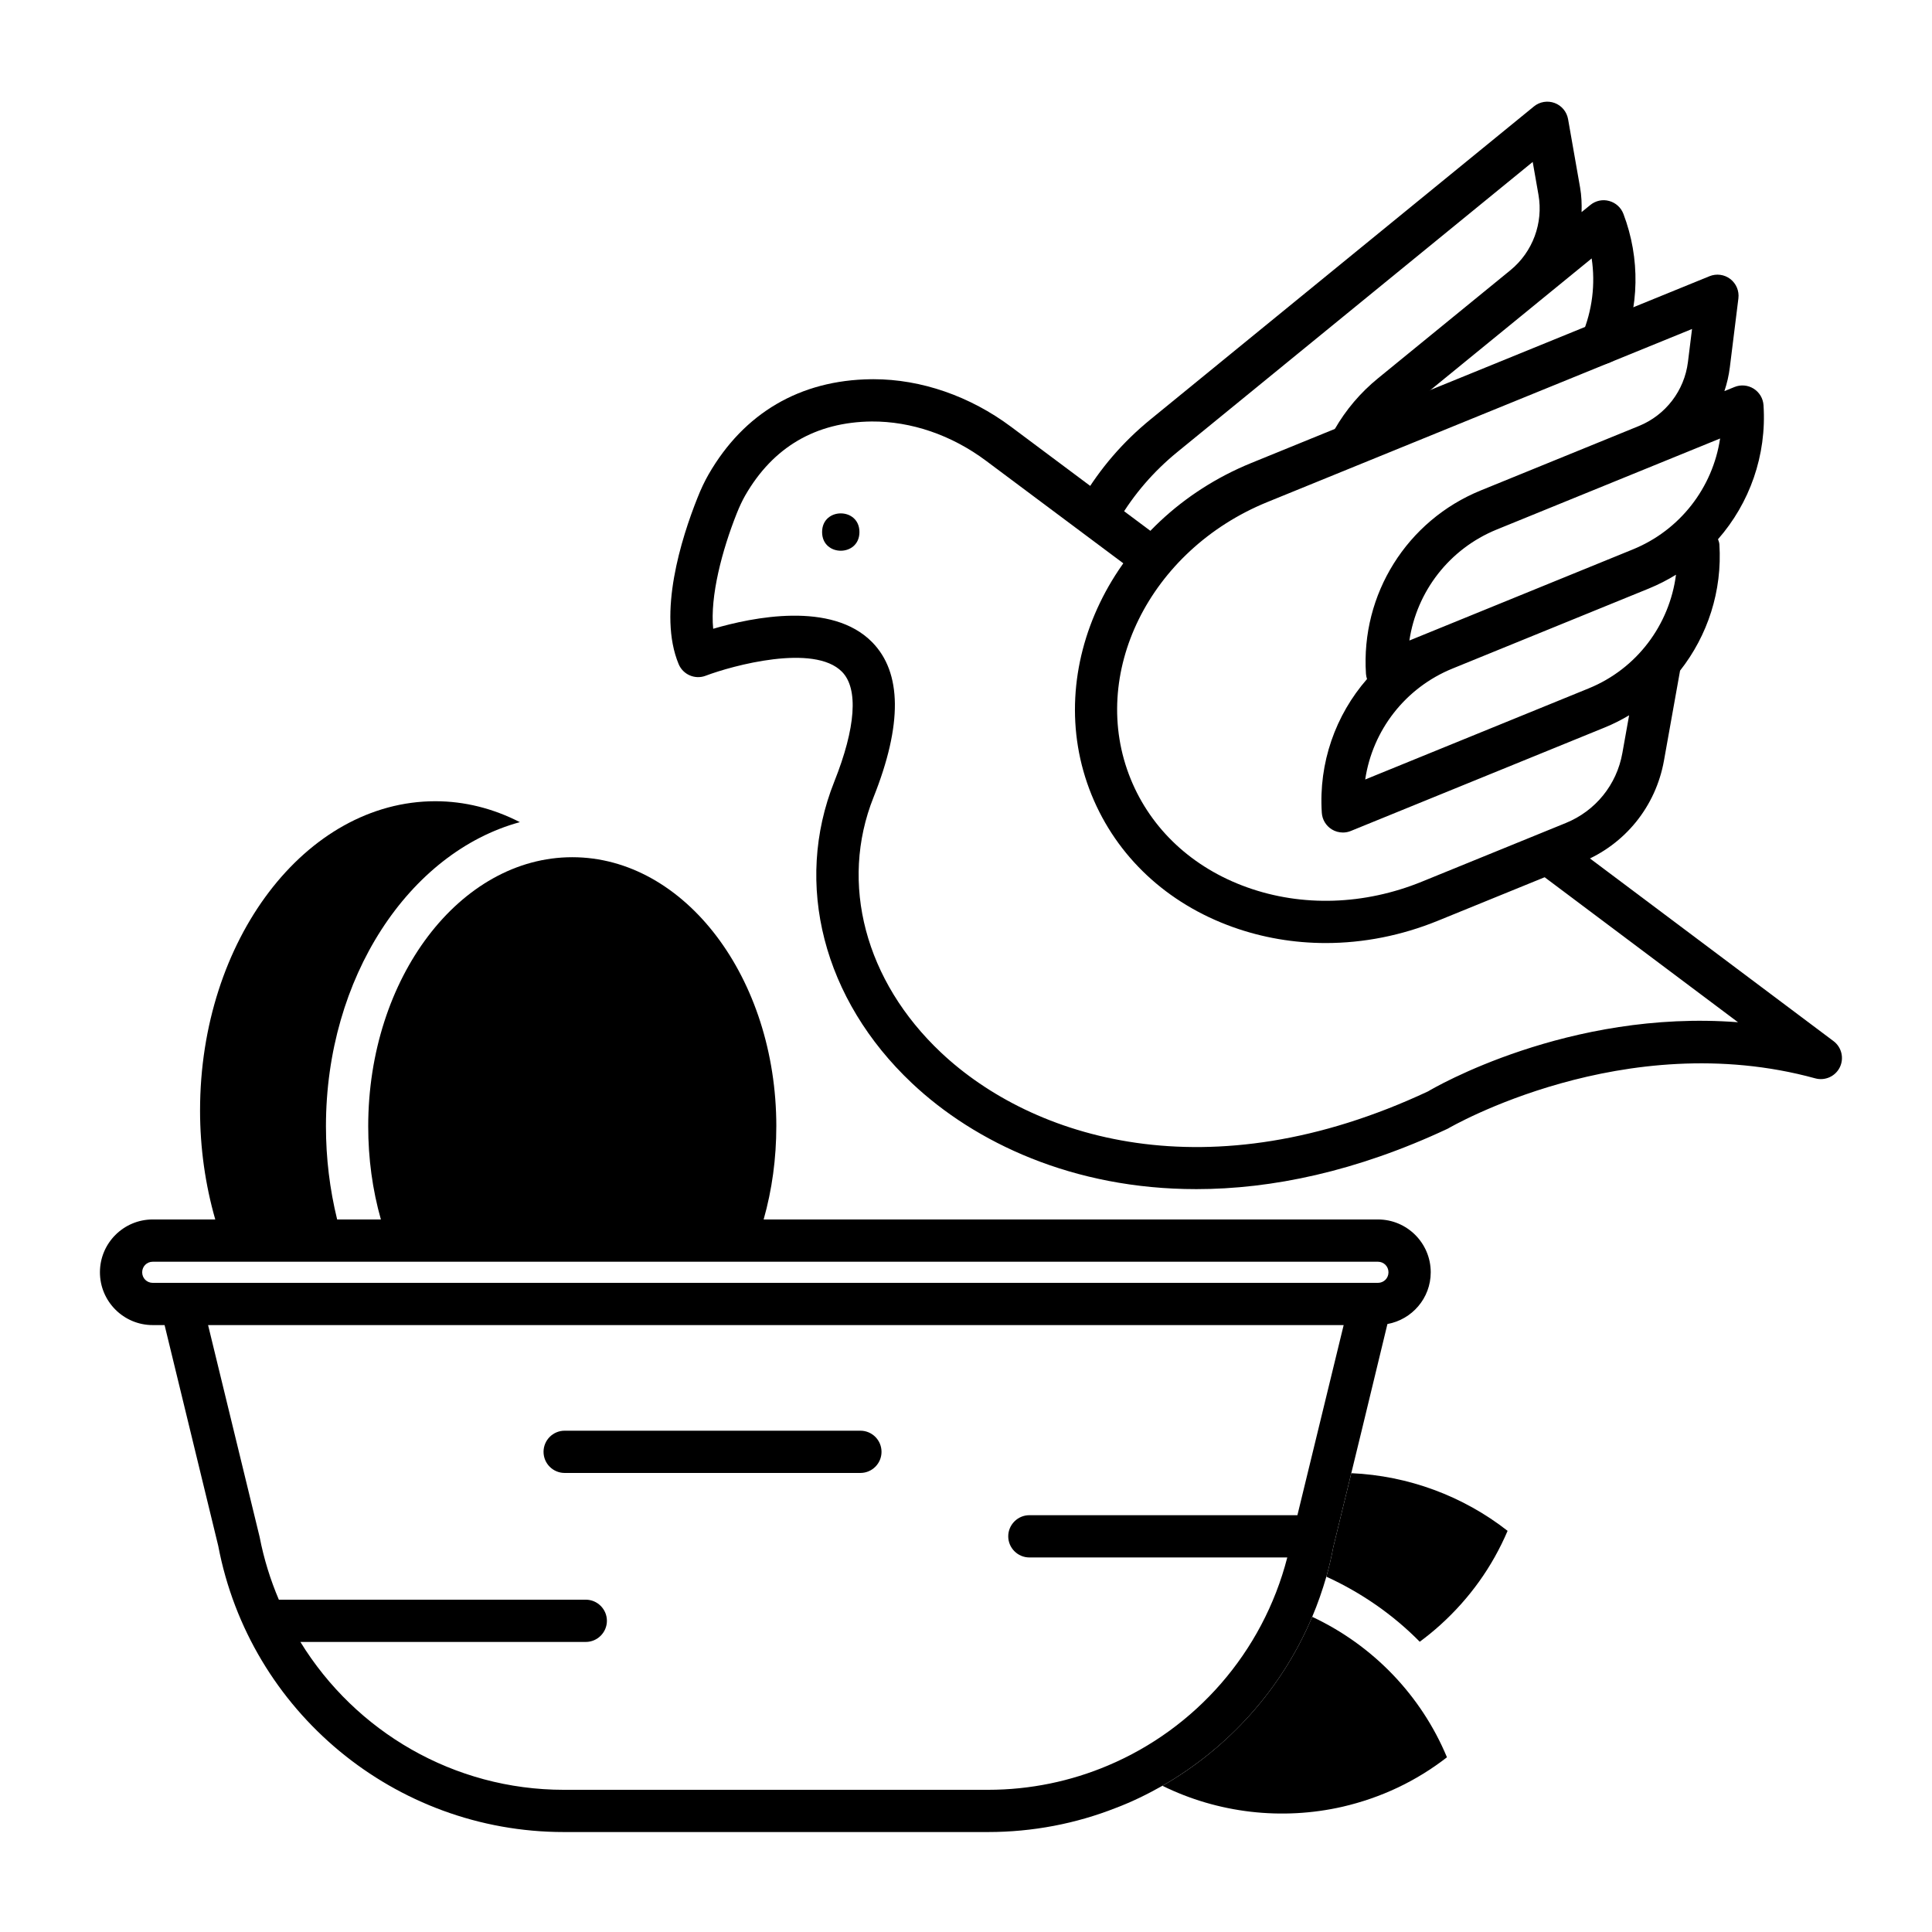 <?xml version="1.0" encoding="UTF-8"?>
<!-- Uploaded to: SVG Repo, www.svgrepo.com, Generator: SVG Repo Mixer Tools -->
<svg fill="#000000" width="800px" height="800px" version="1.1" viewBox="144 144 512 512" xmlns="http://www.w3.org/2000/svg">
 <g>
  <path d="m574.22 200.68c-0.637-1.684-2.047-2.957-3.785-3.422-1.742-0.488-3.598-0.066-4.988 1.07l-2.312 1.883c0.066-2.168-0.016-4.348-0.398-6.531l-3.18-18.105c-0.348-1.961-1.703-3.59-3.559-4.281-1.863-0.688-3.953-0.348-5.492 0.914l-101.58 82.914c-7.328 5.973-13.422 13.055-18.125 21.031-1.574 2.664-0.684 6.098 1.98 7.664 0.895 0.527 1.871 0.777 2.84 0.777 1.914 0 3.785-0.984 4.824-2.754 4.031-6.836 9.266-12.91 15.562-18.047l94.176-76.879 1.527 8.699c1.316 7.508-1.527 15.16-7.422 19.988l-35.098 28.648c-4.637 3.777-8.496 8.32-11.477 13.496-1.539 2.68-0.621 6.102 2.059 7.641 2.68 1.551 6.106 0.629 7.648-2.055 2.297-3.992 5.273-7.496 8.852-10.41l8.863-7.234s0.004 0 0.004-0.004l26.215-21.395c0.004-0.004 0.016-0.016 0.023-0.023l14.43-11.777c1.023 6.809 0.168 13.793-2.551 20.266-1.199 2.848 0.141 6.137 2.988 7.332 2.848 1.188 6.129-0.133 7.332-2.988 4.898-11.676 5.129-24.602 0.645-36.418z"/>
  <path d="m460.97 459.13c-32.57 0-58.609-12.336-75.285-28.066-23.516-22.168-31.41-52.793-20.594-79.914 5.711-14.324 6.434-24.668 2.043-29.125-7.418-7.547-29.113-1.613-36.125 1.051-2.82 1.082-6-0.293-7.16-3.078-5.586-13.406 0.715-33.348 4.973-44.031 0.953-2.406 1.926-4.457 2.969-6.266 9.375-16.273 24.266-24.988 43.07-25.203 0.207 0 0.414-0.004 0.621-0.004 12.641 0 25.582 4.477 36.52 12.652l37.73 28.18c2.473 1.848 2.984 5.356 1.137 7.832-1.848 2.473-5.356 2.988-7.836 1.129l-37.73-28.18c-9.152-6.836-19.844-10.473-30.312-10.41-14.828 0.168-26.102 6.762-33.496 19.594-0.766 1.34-1.512 2.918-2.266 4.809-3.852 9.684-7.094 21.906-6.227 30.531 10.473-3.078 31.395-7.344 42.113 3.539 7.922 8.043 8.051 21.883 0.375 41.129-9.078 22.762-2.227 48.676 17.875 67.625 24.25 22.855 70.891 37.574 129.1 10.293 1.328-0.816 37.141-21.785 82.125-18.312l-52.426-39.312c-2.473-1.852-2.973-5.363-1.121-7.832 1.852-2.481 5.356-2.973 7.836-1.121l71.02 53.266c2.148 1.613 2.848 4.527 1.668 6.941-1.188 2.414-3.918 3.637-6.512 2.926-50.637-13.895-96.898 13.047-97.359 13.324-24.25 11.379-46.719 16.035-66.723 16.035z"/>
  <path d="m371.76 285c0 6.598-9.895 6.598-9.895 0s9.895-6.598 9.895 0"/>
  <path d="m509.16 467.17h-324.68c-7.727 0-13.996 6.269-13.996 13.996 0 7.727 6.269 13.996 13.996 13.996h3.137l14.215 58.496c8.344 43.945 46.855 75.852 91.582 75.852h112.41c11.867 0 23.344-2.238 33.867-6.383 4.309-1.625 8.398-3.637 12.371-5.879 17.578-10.078 31.684-25.75 39.688-44.781 1.457-3.414 2.688-6.996 3.75-10.637 0.727-2.574 1.344-5.207 1.848-7.894l4.758-19.535 2.688-11.027 6.887-28.492c6.492-1.176 11.477-6.828 11.477-13.715 0-7.727-6.269-13.996-13.996-13.996zm-71.539 144.71c-9.797 4.141-20.547 6.438-31.797 6.438h-112.41c-29.109 0-55.195-15.395-69.805-39.184l75.629-0.004c3.078 0 5.598-2.519 5.598-5.598s-2.519-5.598-5.598-5.598h-81.34c-2.238-5.262-3.973-10.805-5.094-16.625l-13.66-56.145h300.94l-12.258 50.383-71.035-0.004c-3.078 0-5.598 2.519-5.598 5.598s2.519 5.598 5.598 5.598h68.352c-6.496 25.246-24.41 45.398-47.527 55.141zm71.539-127.91h-324.68c-1.566 0-2.801-1.23-2.801-2.797 0-1.566 1.234-2.801 2.801-2.801h324.68c1.566 0 2.801 1.23 2.801 2.801 0 1.566-1.23 2.797-2.801 2.797z"/>
  <path d="m543.53 549.69c-4.086 9.574-10.078 17.914-17.801 24.91-1.734 1.566-3.582 3.078-5.484 4.477-7.055-7.164-15.449-12.988-24.742-17.242 0.727-2.574 1.344-5.207 1.848-7.894l4.758-19.535c15.113 0.672 29.609 6.047 41.422 15.285z"/>
  <path d="m527.46 609.7c-8.23 6.383-17.52 10.746-27.652 13.098-16.121 3.695-33.082 1.68-47.75-5.543 17.578-10.078 31.684-25.75 39.688-44.781 16.125 7.559 28.887 20.824 35.715 37.227z"/>
  <path d="m349.73 442.49c0 8.508-1.121 16.793-3.359 24.688l-101.43-0.004c-2.238-7.894-3.359-16.18-3.359-24.688 0-39.297 24.293-71.316 54.074-71.316 29.84 0 54.078 32.02 54.078 71.32z"/>
  <path d="m230.38 442.49c0 8.453 1.008 16.684 2.969 24.688l-32.301-0.004c-2.633-9.18-4.031-18.922-4.031-28.887 0-45.176 27.988-81.953 62.359-81.953 7.727 0 15.281 1.902 22.391 5.543-29.332 8.008-51.387 41.145-51.387 80.613z"/>
  <path d="m372.01 523.15h-78.367c-3.09 0-5.598 2.504-5.598 5.598s2.508 5.598 5.598 5.598h78.371c3.09 0 5.598-2.504 5.598-5.598-0.004-3.098-2.512-5.598-5.602-5.598z"/>
  <path d="m599.65 288.21c-0.035-0.477-0.219-0.883-0.359-1.309 8.379-9.551 12.93-22.223 12.059-35.52-0.117-1.793-1.09-3.422-2.613-4.379-1.527-0.953-3.422-1.121-5.082-0.438l-2.672 1.086c0.688-2.039 1.176-4.152 1.445-6.336l2.266-18.242c0.246-1.969-0.578-3.926-2.148-5.133-1.574-1.211-3.68-1.488-5.516-0.738l-121.42 49.492c-36.969 15.07-55.949 54.539-42.32 87.98 6.648 16.312 19.934 28.746 37.406 35.004 7.902 2.828 16.234 4.238 24.652 4.238 9.965 0 20.059-1.977 29.707-5.91l38.133-15.539c11.453-4.664 19.598-14.719 21.781-26.902l4.266-23.836c7.309-9.285 11.223-21.117 10.418-33.52zm-34.641 38.223-59.215 24.141c1.941-13.008 10.578-24.285 23.129-29.398l52.012-21.199c2.535-1.035 4.949-2.273 7.223-3.672-1.727 13.305-10.367 24.918-23.148 30.129zm34.836-66.227c-1.949 13.004-10.578 24.277-23.129 29.398l-59.215 24.141c1.941-13.008 10.578-24.285 23.129-29.406l10.469-4.266c0.043-0.016 0.09-0.035 0.133-0.055zm-25.906 83.387c-1.5 8.379-7.106 15.301-14.984 18.512l-38.133 15.539c-15.25 6.215-31.719 6.746-46.363 1.496-14.438-5.172-25.379-15.355-30.812-28.68-11.301-27.73 4.926-60.652 36.18-73.395l112.58-45.879-1.086 8.762c-0.941 7.574-5.918 14.062-12.977 16.938l-41.934 17.09c-19.57 7.977-31.789 27.508-30.414 48.594 0.035 0.48 0.133 0.941 0.281 1.387-8.336 9.539-12.852 22.18-11.984 35.441 0.117 1.793 1.09 3.422 2.613 4.379 0.906 0.566 1.938 0.852 2.973 0.852 0.715 0 1.434-0.133 2.109-0.414l67.246-27.406c2.273-0.922 4.434-2.019 6.5-3.246z"/>
 </g>
</svg>
